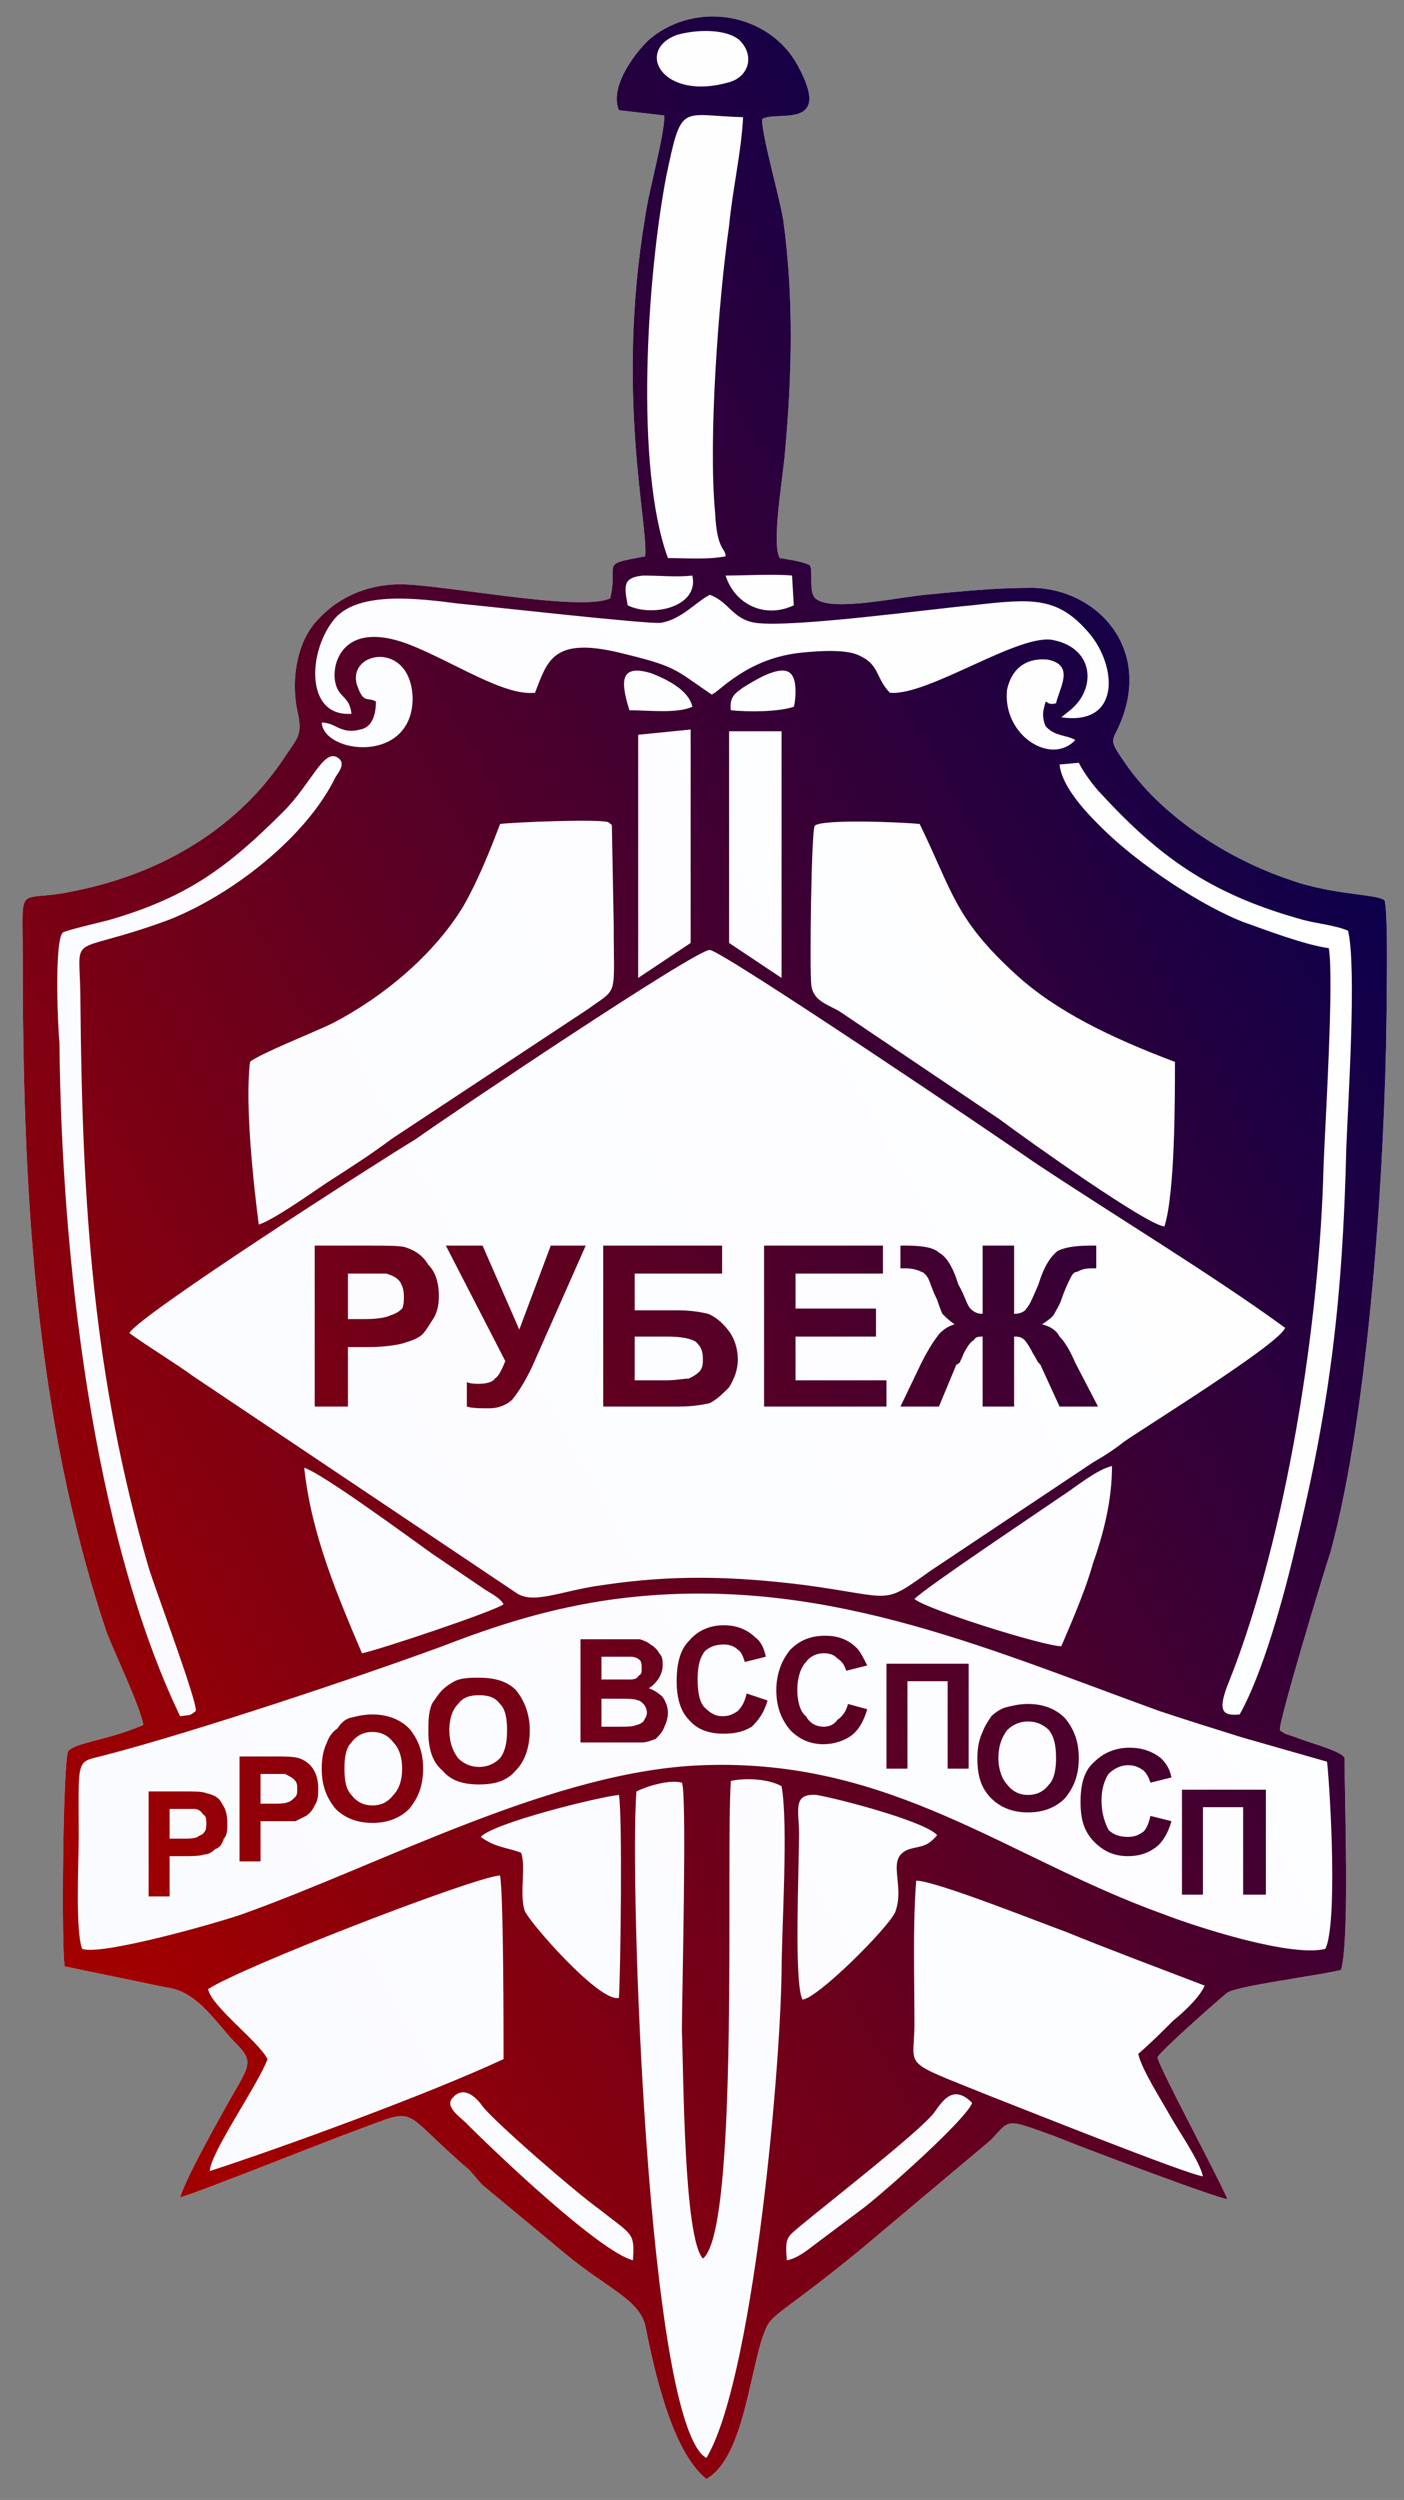 <?xml version="1.0" encoding="UTF-8"?>
<!DOCTYPE svg PUBLIC "-//W3C//DTD SVG 1.1//EN" "http://www.w3.org/Graphics/SVG/1.1/DTD/svg11.dtd">
<!-- Creator: CorelDRAW X8 -->
<svg xmlns="http://www.w3.org/2000/svg" xml:space="preserve" width="803px" height="1429px" version="1.1" style="shape-rendering:geometricPrecision; text-rendering:geometricPrecision; image-rendering:optimizeQuality; fill-rule:evenodd; clip-rule:evenodd"
viewBox="0 0 803 1429"
 xmlns:xlink="http://www.w3.org/1999/xlink">
 <rect x="0" y="0" width="803" height="1429" fill="#808080" stroke="none"/>
 <defs>
  <style type="text/css">
   <![CDATA[
    .fil1 {fill:url(#id0)}
    .fil0 {fill:url(#id1)}
   ]]>
  </style>
  <linearGradient id="id0" gradientUnits="userSpaceOnUse" x1="-19.032" y1="947.283" x2="825.261" y2="479.351">
   <stop offset="0" style="stop-opacity:1; stop-color:#A10000"/>
   <stop offset="1" style="stop-opacity:1; stop-color:#05004F"/>
  </linearGradient>
  <linearGradient id="id1" gradientUnits="userSpaceOnUse" x1="-19.032" y1="947.283" x2="825.261" y2="479.351">
   <stop offset="0" style="stop-opacity:1; stop-color:#FAFBFF"/>
   <stop offset="1" style="stop-opacity:1; stop-color:white"/>
  </linearGradient>
 </defs>
 <g id="Слой_x0020_1">
  <g id="_616187776">
   <path class="fil0" d="M354 63l26 3c0,12 -9,43 -11,58 -17,101 2,177 0,194 -27,5 -15,3 -20,24 -17,8 -96,-8 -120,-8 -21,0 -37,9 -47,20 -11,11 -16,32 -12,52 3,13 1,15 -6,25 -27,42 -71,68 -120,78 -35,8 -31,-7 -31,37 0,130 6,262 48,387 5,13 19,42 21,53 -21,9 -39,10 -43,15 -3,6 -4,112 -2,123l58 12c17,2 27,18 38,30 14,14 10,13 -7,44 -6,11 -19,34 -23,46 6,-1 86,-33 100,-38 38,-14 24,-13 65,22 3,3 5,6 8,9l47 39c24,20 42,26 46,41 5,25 15,72 35,88 23,-13 25,-69 35,-88 4,-7 14,-11 53,-43l75 -63c11,-12 8,-12 36,-2 12,5 94,36 99,36 -6,-14 -39,-75 -40,-81 1,-3 36,-34 40,-37 6,-4 54,-10 65,-13 5,-18 2,-96 2,-121 -1,-4 -21,-9 -28,-12l-6 -2c-3,-2 -2,-1 -3,-2 -1,-4 25,-90 29,-102 22,-81 31,-219 32,-306 0,-12 1,-56 -1,-66 -2,-4 -29,-3 -54,-12 -36,-12 -75,-37 -96,-69 -9,-13 -5,-10 0,-24 15,-41 -15,-73 -51,-74 -22,0 -41,2 -62,4 -19,2 -60,11 -64,0 -2,-5 0,-15 -2,-17 -4,-2 -11,-3 -17,-4 -5,-8 2,-47 3,-61 4,-44 5,-88 -1,-132 -2,-13 -13,-51 -12,-58 8,-5 41,7 20,-31 -16,-29 -57,-37 -84,-15 -7,6 -24,27 -18,41l0 0z"/>
   <path class="fil1" d="M485 974l11 3c-2,7 -5,12 -9,15 -4,3 -10,5 -16,5 -8,0 -14,-3 -19,-8 -5,-6 -8,-13 -8,-23 0,-9 3,-17 8,-23 5,-5 11,-8 20,-8 7,0 13,2 18,7 2,2 4,6 6,10l-12 3c-1,-3 -2,-5 -5,-7 -2,-2 -4,-3 -8,-3 -4,0 -8,2 -10,5 -3,3 -5,9 -5,16 0,7 2,13 5,15 2,4 6,6 10,6 3,0 6,-1 8,-4 3,-2 5,-5 6,-9l0 0zm-131 -911l26 3c0,12 -9,43 -11,58 -17,101 2,177 0,194 -27,5 -15,3 -20,24 -17,8 -96,-8 -120,-8 -21,0 -37,9 -47,20 -11,11 -16,32 -12,52 3,13 1,15 -6,25 -27,42 -71,68 -120,78 -35,8 -31,-7 -31,37 0,130 6,262 48,387 5,13 19,42 21,53 -21,9 -39,10 -43,15 -3,6 -4,112 -2,123l58 12c17,2 27,18 38,30 14,14 10,13 -7,44 -6,11 -19,34 -23,46 6,-1 86,-33 100,-38 38,-14 24,-13 65,22 3,3 5,6 8,9l47 39c24,20 42,26 46,41 5,25 15,72 35,88 23,-13 25,-69 35,-88 4,-7 14,-11 53,-43l75 -63c11,-12 8,-12 36,-2 12,5 94,36 99,36 -6,-14 -39,-75 -40,-81 1,-3 36,-34 40,-37 6,-4 54,-10 65,-13 5,-18 2,-96 2,-121 -1,-4 -21,-9 -28,-12l-6 -2c-3,-2 -2,-1 -3,-2 -1,-4 25,-90 29,-102 22,-81 31,-219 32,-306 0,-12 1,-56 -1,-66 -2,-4 -29,-3 -54,-12 -36,-12 -75,-37 -96,-69 -9,-13 -5,-10 0,-24 15,-41 -15,-73 -51,-74 -22,0 -41,2 -62,4 -19,2 -60,11 -64,0 -2,-5 0,-15 -2,-17 -4,-2 -11,-3 -17,-4 -5,-8 2,-47 3,-61 4,-44 5,-88 -1,-132 -2,-13 -13,-51 -12,-58 8,-5 41,7 20,-31 -16,-29 -57,-37 -84,-15 -7,6 -24,27 -18,41l0 0zm-280 699c11,8 26,17 37,25l185 124c10,6 26,-2 49,-5 40,-6 75,-5 115,0 52,7 44,12 72,-8l93 -62c7,-4 13,-8 18,-12 13,-9 89,-56 92,-65 -41,-30 -99,-65 -144,-95 -17,-12 -177,-120 -185,-121 -7,-1 -150,95 -168,108 -20,12 -159,101 -164,111l0 0zm-27 352c11,4 78,-15 92,-20 81,-29 178,-82 263,-85 108,-4 174,53 263,85 18,7 73,25 93,20 7,-14 3,-88 1,-107l-49 -14c-16,-5 -32,-10 -47,-15 -102,-37 -196,-79 -311,-64 -37,5 -68,15 -99,27 -49,18 -142,49 -192,62 -18,5 -16,-1 -16,48 0,13 -2,53 2,63l0 0zm619 -413c6,-19 6,-72 6,-94 -37,-14 -68,-29 -91,-50 -35,-32 -36,-47 -55,-86 -9,-1 -56,-3 -60,1 -2,2 -3,83 -2,91 1,9 9,11 16,15l92 62c16,12 85,61 94,61l0 0zm-380 -230c-6,16 -13,33 -21,47 -17,28 -46,52 -75,67 -8,4 -43,18 -47,22 -3,24 2,70 5,93 9,-3 30,-18 39,-24 14,-9 25,-16 37,-25l112 -74c18,-13 15,-6 15,-49l-1 -53c0,-5 0,-3 -2,-5 -5,-2 -55,0 -62,1l0 0zm132 547c-3,42 5,257 -16,273 -11,-12 -11,-106 -12,-130 0,-18 3,-137 0,-142 -7,-2 -20,2 -26,5 -4,48 6,362 40,381 26,-43 42,-215 43,-277 0,-25 4,-85 0,-107 -7,-4 -20,-5 -29,-3l0 0zm-299 119c2,10 29,30 34,40 -5,14 -33,54 -33,64 43,-14 125,-44 168,-64 0,-16 0,-94 -2,-105 -15,1 -147,52 -167,65l0 0zm569 107c-2,-9 -14,-26 -19,-35 -5,-9 -16,-26 -18,-35 7,-6 13,-12 20,-19 5,-4 15,-13 18,-20 -26,-10 -53,-20 -80,-31 -14,-5 -74,-29 -85,-29 -2,26 -1,55 -1,82 0,26 -9,20 43,41 18,7 113,45 122,46l0 0zm-487 -836c-1,-10 -7,-9 -9,-17 -3,-10 3,-37 41,-23 26,10 55,30 73,28 7,-18 10,-32 48,-23 33,8 31,9 53,24 4,-1 20,-21 52,-24 10,-1 26,-2 33,2 11,5 9,13 17,21 22,2 75,-35 94,-30 23,5 24,28 9,40l-5 4c34,5 32,-29 16,-48 -18,-21 -32,-20 -67,-16 -23,2 -103,13 -124,10 -13,-2 -15,-12 -26,-16 -8,4 -16,14 -28,16 -7,1 -104,-10 -116,-11 -23,-3 -56,-7 -70,8 -16,18 -18,57 9,55l0 0zm181 -89c10,0 23,1 33,-1 0,-5 -5,-3 -6,-25 -4,-42 2,-122 8,-164 2,-21 7,-42 8,-62 -36,-1 -35,-9 -44,34 -11,58 -18,166 1,218zm224 118c1,10 10,22 21,33 24,25 63,49 84,57 14,5 35,13 49,15 3,18 -2,99 -3,124 -2,88 -21,212 -54,295 -7,17 -4,20 6,19 13,-23 25,-66 32,-96 20,-82 27,-143 29,-228 1,-26 6,-103 1,-124 -7,-3 -17,-4 -25,-6 -51,-14 -81,-34 -116,-72 -4,-4 -10,-12 -13,-18l-11 1 0 0zm-503 544c7,-1 5,0 9,-3 1,-5 -23,-69 -27,-82 -32,-110 -38,-208 -39,-323 0,-43 -10,-25 50,-47 36,-14 79,-47 96,-82 2,-3 6,-8 1,-11 -8,-5 -15,15 -31,31 -32,32 -55,49 -100,62 -4,1 -25,6 -26,7 -5,4 -3,54 -2,63 1,121 19,281 69,385l0 0zm420 -67c7,6 74,27 84,27 2,-5 13,-29 18,-47 6,-17 11,-36 11,-56 -9,2 -22,13 -30,18 -13,9 -76,51 -83,58l0 0zm-66 134c0,20 -3,86 2,95 9,-1 49,-41 53,-50 6,-16 -6,-31 8,-36 7,-2 10,-1 16,-8 -7,-8 -57,-21 -69,-23 -14,-1 -10,9 -10,22l0 0zm-182 2c8,6 15,6 23,9 3,8 -1,23 2,33 2,6 43,53 54,50 1,-18 2,-104 0,-116 -11,1 -72,16 -79,24l0 0zm-68 -105c7,-1 76,-24 81,-28 -2,-4 -9,-7 -13,-10l-28 -19c-14,-10 -63,-46 -73,-49 4,38 19,73 33,106l0 0zm158 -386l30 -20 0 -122 -30 3 0 139zm52 -141l0 121 30 20 0 -141 -30 0zm33 874c6,-1 12,-6 16,-9l28 -21c13,-10 59,-51 62,-60 -11,-11 -17,-1 -22,6 -10,12 -59,50 -77,65 -7,6 -8,6 -7,19l0 0zm-88 0c1,-16 0,-14 -19,-29 -14,-10 -60,-50 -67,-59 -2,-3 -10,-13 -17,-5 -5,5 4,11 7,14 19,19 77,74 96,79zm25 -1272c-24,9 -8,38 30,27 11,-3 15,-15 6,-24 -8,-7 -26,-6 -36,-3zm-172 381c0,9 -3,15 -9,16 -11,3 -14,-4 -22,-4 1,18 52,24 52,-14 -1,-33 -37,-27 -32,-8 4,12 6,7 11,10zm400 22c-5,-3 -12,-2 -17,-8 -1,-2 -2,-6 -1,-10 2,-8 0,-1 7,-3 2,-9 11,-22 -5,-25 -11,-1 -20,4 -23,17 -3,26 25,44 39,29l0 0zm-255 -17c11,0 27,2 36,-2 -2,-9 -13,-15 -23,-19 -19,-6 -18,5 -13,21zm-1 -60c14,7 41,1 37,-17 -9,1 -18,0 -28,0 -12,1 -11,6 -9,17zm59 60c10,1 27,1 36,-2 1,-3 2,-14 -1,-18 -5,-8 -23,4 -28,7 -4,3 -8,5 -7,13l0 0zm-3 -77c5,16 22,25 39,17l-1 -17c-10,-1 -28,0 -38,0l0 0zm-235 475l0 -92 30 0c11,0 19,0 22,1 6,2 10,5 13,10 4,4 6,10 6,18 0,5 -1,10 -4,14 -2,3 -4,7 -7,9 -3,2 -7,3 -10,4 -4,1 -11,2 -19,2l-12 0 0 34 -19 0 0 0zm19 -76l0 26 10 0c7,0 12,-1 14,-2 3,-1 5,-2 7,-4 1,-2 1,-5 1,-7 0,-4 -1,-6 -2,-8 -2,-3 -5,-4 -8,-5 -2,0 -6,0 -13,0l-9 0zm56 -16l21 0 21 48 18 -48 20 0 -31 70c-4,8 -7,13 -11,18 -3,3 -8,5 -13,5 -5,0 -10,0 -13,-1l0 -14c2,1 5,1 7,1 4,0 8,-1 9,-3 2,-1 4,-5 6,-10l-34 -66 0 0zm90 0l68 0 0 16 -50 0 0 21 25 0c7,0 13,1 17,2 5,2 9,6 12,10 3,4 5,10 5,16 0,6 -2,11 -5,16 -4,4 -7,7 -11,9 -4,1 -10,2 -18,2l-43 0 0 -92zm18 77l18 0c6,0 10,-1 13,-1 2,-1 4,-2 6,-4 2,-2 2,-5 2,-7 0,-5 -1,-7 -4,-10 -3,-2 -9,-3 -16,-3l-19 0 0 25 0 0zm74 15l0 -92 68 0 0 16 -50 0 0 20 46 0 0 16 -46 0 0 25 52 0 0 15 -70 0 0 0zm143 -92l0 39c3,0 6,-1 7,-3 2,-2 4,-7 7,-14 3,-10 7,-16 11,-19 4,-2 10,-3 19,-3 1,0 2,0 3,0l0 13 -3 0c-4,0 -6,1 -8,2 -2,0 -3,2 -4,4 -1,2 -3,6 -5,12 -1,3 -3,6 -4,8 -1,2 -4,4 -7,6 4,1 8,3 10,7 3,3 6,8 9,15l13 25 -22 0 -11 -24c0,0 -1,-1 -1,-1 -1,-1 -1,-2 -3,-5 -2,-4 -4,-7 -5,-8 -2,-2 -4,-2 -6,-2l0 40 -18 0 0 -40c-2,0 -4,0 -5,2 -2,1 -4,4 -6,8 -1,3 -2,4 -2,5 -1,0 -1,1 -2,1l-10 24 -22 0 12 -25c3,-6 6,-11 9,-15 2,-3 6,-6 10,-7 -3,-2 -5,-4 -7,-6 -1,-2 -2,-5 -3,-8 -3,-6 -4,-10 -5,-12 -1,-2 -3,-4 -4,-4 -2,-1 -5,-2 -9,-2 -1,0 -2,0 -3,0l0 -13c2,0 3,0 3,0 9,0 16,1 19,4 4,2 8,8 11,18 4,7 5,12 7,14 2,2 4,3 7,3l0 -39 18 0 0 0zm-495 372l0 -60 19 0c7,0 12,0 14,1 4,1 7,2 9,6 2,3 3,6 3,11 0,4 0,7 -2,9 -1,3 -2,5 -5,6 -2,2 -4,3 -6,3 -3,1 -7,1 -13,1l-7 0 0 23 -12 0 0 0zm12 -50l0 17 6 0c5,0 8,0 10,-1 1,-1 3,-1 4,-3 1,-1 1,-3 1,-5 0,-2 0,-4 -2,-5 -1,-2 -3,-3 -5,-3 -1,0 -4,0 -8,0l-6 0 0 0zm40 30l0 -60 19 0c7,0 12,0 15,1 3,1 6,3 8,6 2,3 3,7 3,11 0,4 0,7 -2,10 -1,2 -2,4 -5,6 -2,1 -4,2 -6,3 -3,0 -7,0 -13,0l-7 0 0 23 -12 0 0 0zm12 -50l0 17 7 0c4,0 7,0 9,-1 1,0 3,-2 4,-3 1,-1 1,-3 1,-4 0,-3 0,-4 -2,-6 -1,-1 -3,-2 -5,-3 -1,0 -4,0 -8,0l-6 0 0 0zm35 -3c0,-6 1,-11 3,-15 1,-3 3,-6 6,-8 2,-3 4,-5 7,-6 4,-1 8,-2 13,-2 9,0 16,3 21,8 5,6 8,13 8,23 0,10 -3,17 -8,23 -5,5 -12,8 -21,8 -9,0 -16,-3 -21,-8 -5,-6 -8,-13 -8,-23l0 0zm13 0c0,7 1,12 4,15 3,4 7,6 12,6 5,0 9,-2 12,-6 3,-3 5,-8 5,-15 0,-7 -2,-12 -5,-15 -3,-4 -7,-6 -12,-6 -5,0 -9,2 -12,6 -3,3 -4,8 -4,15l0 0zm48 -21c0,-6 0,-11 2,-16 2,-3 4,-6 6,-8 2,-2 5,-4 7,-5 4,-2 9,-2 14,-2 9,0 16,2 21,7 5,6 8,14 8,23 0,10 -3,18 -8,23 -5,6 -12,8 -21,8 -9,0 -16,-2 -21,-8 -6,-5 -8,-13 -8,-22l0 0zm12 -1c0,7 2,12 5,16 3,3 7,5 12,5 5,0 9,-2 12,-5 3,-4 4,-9 4,-16 0,-7 -1,-12 -4,-15 -3,-4 -7,-5 -12,-5 -5,0 -9,1 -12,5 -3,3 -5,8 -5,15l0 0zm75 -52l24 0c4,0 8,0 10,0 3,1 5,2 6,3 2,1 4,3 5,5 2,2 2,4 2,7 0,3 -1,5 -2,7 -2,3 -4,5 -6,6 3,1 6,3 8,5 2,3 3,6 3,9 0,3 -1,6 -2,8 -1,3 -3,5 -5,7 -3,1 -5,2 -8,2 -2,0 -7,0 -15,0l-20 0 0 -59zm12 10l0 13 8 0c5,0 7,0 9,0 2,0 4,-1 4,-2 2,-1 2,-2 2,-4 0,-2 0,-4 -1,-5 -1,-1 -3,-2 -5,-2 -1,0 -4,0 -10,0l-7 0 0 0zm0 24l0 16 11 0c4,0 7,0 9,-1 1,0 3,-1 4,-2 1,-2 2,-3 2,-5 0,-2 -1,-4 -2,-5 -1,-1 -2,-2 -3,-2 -2,-1 -6,-1 -11,-1l-10 0 0 0zm83 -3l12 4c-2,7 -5,11 -9,15 -5,3 -10,4 -16,4 -8,0 -15,-2 -20,-8 -5,-5 -7,-13 -7,-22 0,-10 2,-18 7,-23 5,-6 12,-9 20,-9 8,0 14,3 18,7 3,2 5,6 6,11l-12 3c-1,-3 -2,-6 -4,-7 -2,-2 -5,-3 -8,-3 -4,0 -8,1 -11,4 -3,4 -4,9 -4,16 0,7 1,13 4,16 3,3 6,5 10,5 4,0 6,-1 9,-3 2,-2 4,-5 5,-10l0 0zm80 -17l47 0 0 60 -12 0 0 -50 -23 0 0 50 -12 0 0 -60 0 0zm52 54c0,-6 1,-11 3,-15 1,-3 3,-6 5,-9 2,-2 5,-4 8,-5 4,-1 8,-2 13,-2 9,0 16,3 21,8 5,6 8,13 8,23 0,10 -3,17 -8,23 -5,5 -12,8 -21,8 -9,0 -16,-3 -21,-8 -6,-6 -8,-13 -8,-23zm12 0c0,6 2,12 5,15 3,4 7,6 12,6 5,0 9,-2 12,-6 3,-3 4,-9 4,-15 0,-7 -1,-12 -4,-16 -3,-3 -7,-5 -12,-5 -5,0 -9,2 -12,5 -3,4 -5,9 -5,16zm87 33l12 3c-2,7 -5,12 -9,15 -4,3 -9,5 -16,5 -8,0 -14,-3 -19,-8 -6,-6 -8,-13 -8,-23 0,-10 2,-18 8,-23 5,-5 12,-8 20,-8 7,0 13,2 18,6 3,3 5,6 6,11l-12 3c-1,-3 -2,-5 -4,-7 -3,-2 -5,-3 -9,-3 -4,0 -8,2 -11,5 -2,3 -4,8 -4,15 0,8 2,13 4,17 3,3 7,4 11,4 4,0 6,-1 9,-3 2,-2 3,-5 4,-9l0 0zm18 -15l48 0 0 60 -13 0 0 -50 -23 0 0 50 -12 0 0 -60 0 0z"/>
  </g>
 </g>
</svg>
